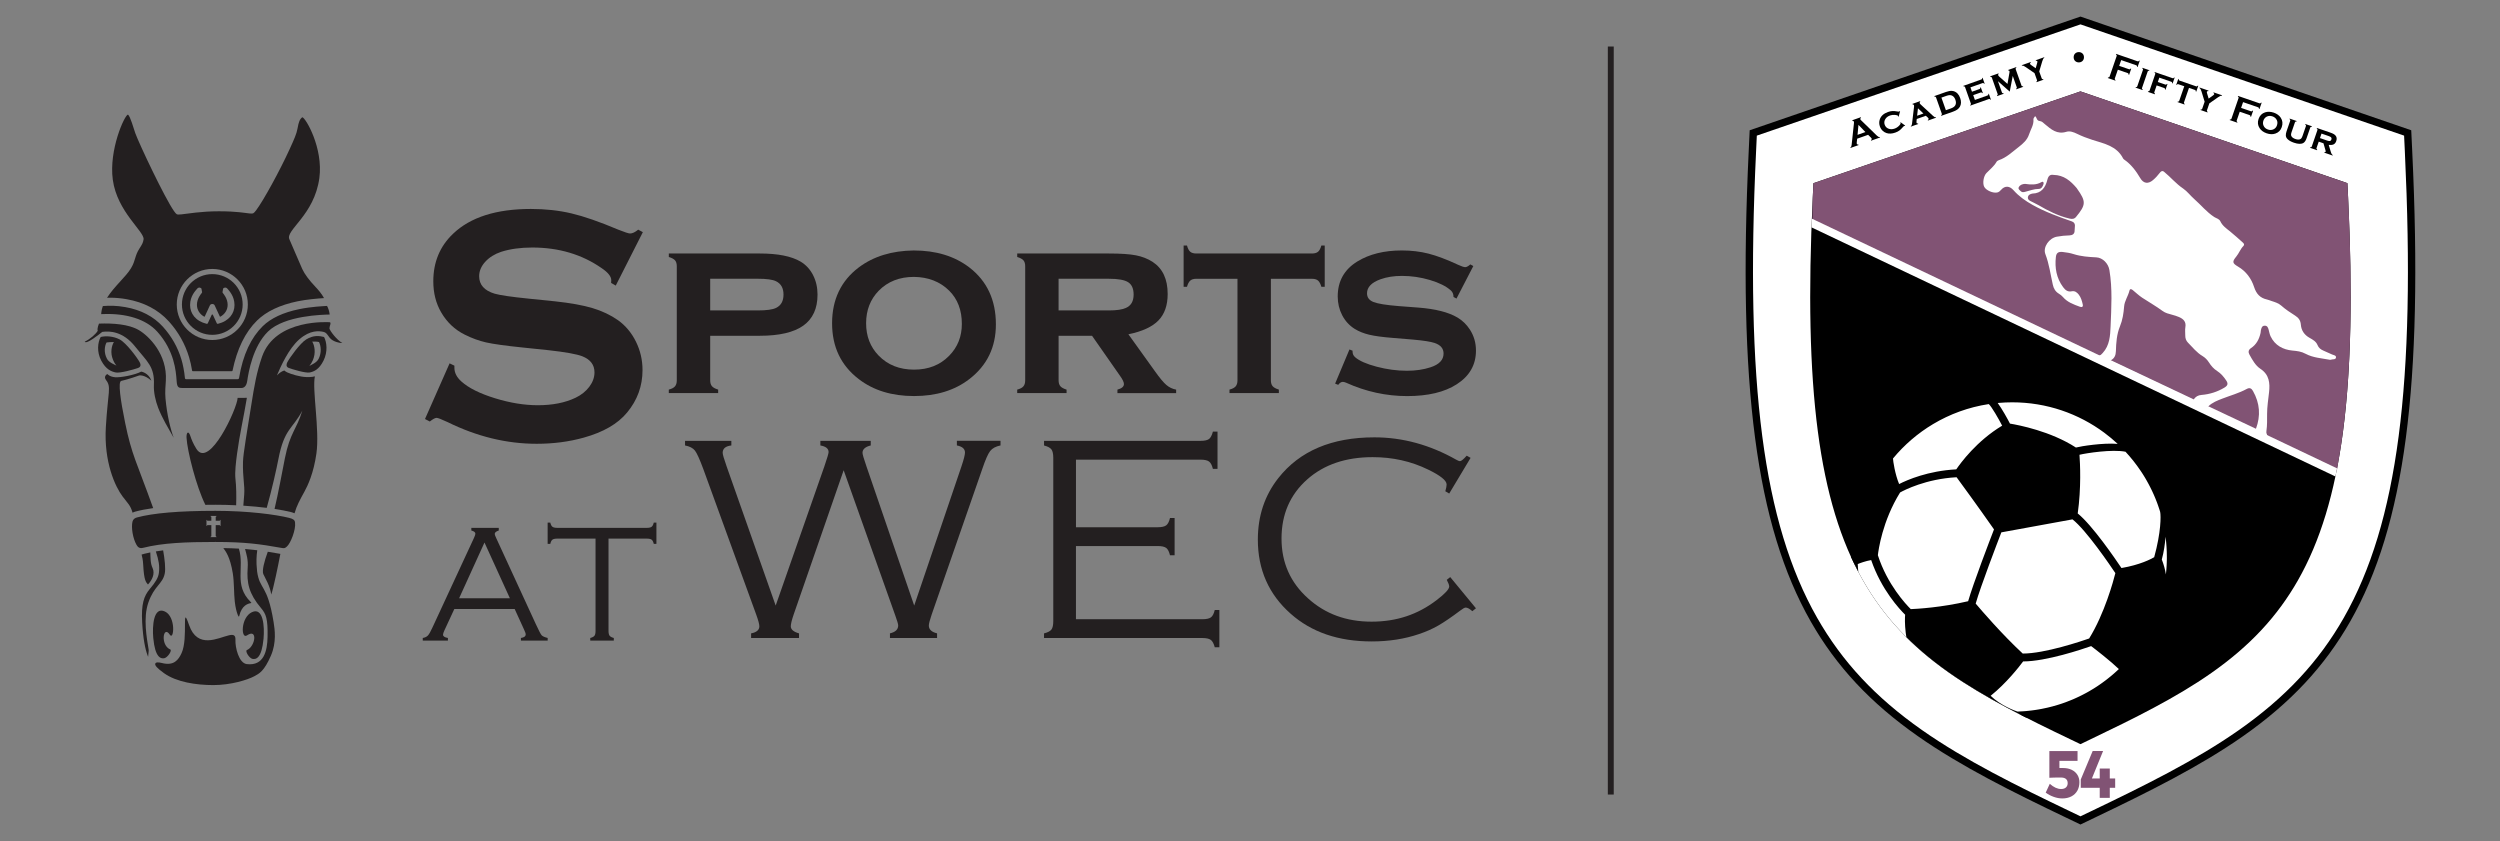 <?xml version="1.0" encoding="UTF-8"?> <svg xmlns="http://www.w3.org/2000/svg" xmlns:xlink="http://www.w3.org/1999/xlink" id="Layer_2" data-name="Layer 2" viewBox="0 0 1693.49 569.74"><rect x="0" y="0" width="1693.49" height="569.74" fill="#808080" stroke="none"/><defs><style> .cls-1 { fill: #815374; } .cls-1, .cls-2, .cls-3, .cls-4, .cls-5 { stroke-width: 0px; } .cls-3 { fill: none; } .cls-4 { fill: #fff; } .cls-5 { fill: #231f20; } .cls-6 { clip-path: url(#clippath); } </style><clipPath id="clippath"><path class="cls-3" d="M1556.63,393.07c-14.01,24.6-32.64,44.55-58.61,62.76-23.88,16.76-52.42,30.87-82.03,45.04l-6.71,3.22-6.71-3.22c-29.6-14.17-58.14-28.29-82.03-45.04-25.98-18.21-44.6-38.16-58.61-62.76-29.96-52.62-40.12-130.08-33.99-259.05l.47-9.93,180.87-62.17,180.86,62.17.48,9.93c6.14,128.97-4.03,206.44-33.99,259.05Z"></path></clipPath></defs><rect class="cls-5" x="1089.14" y="31.51" width="4" height="506.71"></rect><g><g><path class="cls-4" d="M1589.86,419.68c-17.17,30.15-40,54.59-71.82,76.91-29.27,20.53-64.24,37.83-100.52,55.2l-8.23,3.95-8.23-3.95c-36.28-17.37-71.25-34.67-100.52-55.2-31.84-22.32-54.65-46.76-71.82-76.91-36.71-64.48-49.17-159.41-41.65-317.46l.57-12.17,221.65-76.19,221.64,76.19.58,12.17c7.52,158.05-4.94,252.98-41.65,317.46Z"></path><path class="cls-2" d="M1409.29,558.52l-9.31-4.47c-36.32-17.39-71.37-34.72-100.87-55.41-32.13-22.53-55.19-47.22-72.56-77.72-36.96-64.93-49.52-160.28-41.97-318.82l.65-13.86,224.07-77.02,224.06,77.02.66,13.86c7.54,158.54-5.01,253.89-41.97,318.82h0c-17.36,30.48-40.41,55.17-72.56,77.72-29.5,20.69-64.55,38.02-100.88,55.41l-9.31,4.47ZM1190.06,91.87l-.49,10.47c-7.5,157.53,4.86,252.06,41.33,316.11,16.99,29.83,39.58,54.01,71.08,76.1,29.19,20.47,64.04,37.69,100.17,54.99l7.15,3.43,7.15-3.43c36.13-17.3,70.98-34.52,100.17-54.99,31.52-22.11,54.11-46.29,71.08-76.1h0c36.46-64.04,48.82-158.58,41.33-316.1l-.5-10.48-219.22-75.36-219.23,75.36Z"></path></g><g><path class="cls-1" d="M1403.37,521.47c1.66.82,2.94,1.95,3.85,3.4s1.36,3.11,1.36,4.98c0,2.2-.47,4.14-1.42,5.8-.95,1.66-2.3,2.94-4.05,3.85-1.76.91-3.8,1.36-6.12,1.36-1.89,0-3.84-.36-5.86-1.09-2.01-.72-3.8-1.68-5.37-2.85l2.76-5.98c2.62,2.35,5.17,3.53,7.66,3.53,1.4,0,2.5-.35,3.28-1.06s1.18-1.68,1.18-2.92-.39-2.18-1.16-2.83-1.93-.97-3.47-.97c-3.59,0-6.19.06-7.78.18v-18.11h19.09v6.66h-12.28v4.84h2.55c2.19,0,4.11.41,5.78,1.22h0Z"></path><path class="cls-1" d="M1432.81,527.35v6.29h-3.65v6.84h-6.81v-6.84h-12.85v-5.61l8.07-19.29h7.05l-7.58,18.61h5.31v-6.75h6.81v6.75h3.65,0Z"></path></g><g><path class="cls-2" d="M1556.63,393.07c-14.01,24.6-32.64,44.55-58.61,62.76-23.88,16.76-52.42,30.87-82.03,45.04l-6.71,3.22-6.71-3.22c-29.6-14.17-58.14-28.29-82.03-45.04-25.98-18.21-44.6-38.16-58.61-62.76-29.96-52.62-40.12-130.08-33.99-259.05l.47-9.93,180.87-62.17,180.86,62.17.48,9.93c6.14,128.97-4.03,206.44-33.99,259.05Z"></path><path class="cls-1" d="M1584.47,309.94s-.82,4.52-1.52,8.99c-19.95-6.53-77.06-35.1-99.68-46.52-19.28-9.72-39.85-20.33-50.97-25.86-2.78-1.38-7.8-4.03-9.4-4.78.41-.21-195.28-91.58-195.28-91.58.09-2.44.21-13.69.33-16.18l.46-9.93,180.88-62.18,180.85,62.18.48,9.93c3.52,73.87,1.68,130.84-6.16,175.92h.01Z"></path><g><path class="cls-4" d="M1579.57,240.05c-1.89-.85-3.78-1.69-5.68-2.53-1.79-.78-3.22-1.8-4-3.76-.95-2.4-3.19-3.69-5.3-4.85-3.6-1.99-5.69-5-6.01-9.02-.22-2.83-1.52-4.61-3.84-6.08-3.27-2.06-6.52-4.21-9.44-6.8-1.86-1.65-4.23-2.35-6.57-3.11-1.02-.34-2.03-.78-3.09-1.02-4.65-1.03-7.18-3.76-8.72-8.45-1.87-5.75-5.44-10.68-10.96-13.89-3.79-2.23-3.98-3.26-1.12-6.75,1.85-2.24,2.76-5.07,4.83-7.15.83-.85.43-1.62-.35-2.31-2.93-2.55-5.75-5.24-8.78-7.65-2.48-1.97-5.08-3.76-6.48-6.76-.81-1.73-2.72-1.99-4.13-2.91-5.13-3.31-8.93-8.11-13.46-12.09-2.61-2.27-4.93-5.39-7.58-7.18-4.88-3.28-8.49-7.72-12.92-11.35-1.26-1.05-2.23-.29-2.97.72-1.37,1.8-2.9,3.47-4.63,4.93-3.26,2.75-6.4,2.29-8.54-1.35-2.88-4.86-6.19-9.33-10.9-12.59-.29-.21-.6-.46-.75-.78-4.35-8.53-13-10.06-20.89-12.6-3.55-1.13-6.98-2.47-10.28-4.07-2.4-1.18-4.9-2.1-7.27-1.37-6.26,1.95-10.33-1.65-14.49-5.12-1.12-.94-2.01-2.03-3.6-2.19-1.81-.17-1.97-1.91-2.69-3.09h-.55c-.34.62-1.03,1.29-.97,1.89.36,3.82-1.86,6.86-2.96,10.24-1.23,3.86-4.22,6.39-7.14,8.65-4.24,3.26-8.16,7.13-13.44,8.89-.57.19-1.2.62-1.48,1.12-1.73,3.06-4.52,5.13-6.86,7.61-1.95,2.09-2.71,6.94-1.42,9.33,1.33,2.4,5.91,4.38,8.76,3.78,1.13-.23,1.9-.96,2.63-1.79,2.6-2.98,5.78-2.72,8.39.23,3.64,4.12,8.01,7.2,12.88,9.94,8.49,4.76,17.49,8.01,26.6,11.18,3.26,1.14,1.85,4.11,1.92,6.36.05,2.1-1.46,3.06-3.37,3.13-2.91.07-5.78.36-8.62.88-5.25.92-9.62,7.11-7.8,11.82,2.59,6.73,3.47,13.8,5.04,20.72.6,2.65,1.76,4.66,4.09,6.07.99.6,1.96,1.34,2.71,2.21,3.05,3.6,7.3,5.1,11.52,6.64,1.48.54,2.35.06,1.93-1.68-.54-2.3-1.16-4.57-2.63-6.48-1.19-1.54-2.66-2.75-4.84-2.3-2.74.56-4.39-.89-5.89-2.92-4.44-6.08-5.62-12.92-4.83-20.24.29-2.74,1.51-3.81,4.66-3.47,2.51.28,5.04.68,7.43,1.45,4.97,1.58,10.08,1.93,15.22,2.18,4.44.21,8.22,4.16,8.96,8.6,2.14,12.76,1.31,25.59.79,38.35-.26,6.12-.6,12.72-5.3,17.81-.54.58-1.08,1.13-1.69,1.59-.38.29-.77.55-1.19.77,1.65.77,3.99,1.91,6.86,3.33.24-.13.49-.24.68-.33.29-.12.57-.24.83-.39,2.35-1.24,3.33-3.26,3.42-6.15.15-5.68.56-11.48,2.72-16.75,1.82-4.45,2.48-8.85,2.85-13.57.28-3.73,2.72-7.02,3.62-10.73.36-1.47,1.4-1.05,2.29-.3,2.09,1.71,4.07,3.61,6.31,5.1,4.6,3.04,9.4,5.73,13.83,9,1.88,1.4,4.24,1.97,6.52,2.57,1.57.41,3.13.91,4.61,1.54,2.98,1.28,4.96,3.16,4.31,6.87-.32,1.84-.06,3.78-.07,5.68-.02,1.8.54,3.47,1.76,4.71,3.17,3.21,5.96,6.82,9.92,9.16,1.82,1.08,3.22,2.55,4.37,4.34,1.46,2.3,3.19,4.31,5.56,5.81,2.54,1.61,4.48,3.93,6.14,6.42,1.46,2.19,1,3.47-1.26,4.83-4.82,2.89-10.01,4.51-15.58,4.96-2.2.18-3.97,1.11-5.13,3.05-.01,0-.01.01-.01.01-.64,1.07-1.34,2.94-2.76,1.84-.12-.08-1.46-.69-3.6-1.65,29.44,14.87,58.6,29.18,59.23,27.15.07-.27-.56.05-.95-.21-1.39-.96-2.34-2.31-2.64-3.87-.13-.64-.16-1.31-.06-2.01.54-3.78.44-7.58.44-11.36-.01-4.97.8-9.85,1.33-14.78.67-6.15.23-11.87-5.89-15.9-3.33-2.2-5.4-6.02-7.38-9.58-.92-1.65-.81-3.21,1.06-4.44,3.65-2.41,5.52-6.04,6.45-10.23.13-.62.09-1.28.23-1.88.35-1.42.67-2.98,2.52-3.06,1.84-.09,2.36,1.33,2.75,2.8.39,1.48.66,3.04,1.3,4.4,2.92,6.18,8.51,9.05,14.7,9.64,3.36.32,6.02.57,9.18,2.27,4.86,2.6,10.71,2.94,16.22,3.98.24.05.56.04.79-.06,1.18-.47,3.2.16,3.41-1.5.19-1.47-1.68-1.58-2.78-2.08l-.04-.02ZM1369.01,129.64c-.81-.78-2.18-1.59-1.48-2.88.94-1.71,2.77-2.14,4.23-2.2,4.04.57,7.63.8,10.96-1.13.46-.27,1.07-.55,1.46.02.21.3.21.88.08,1.25-.51,1.63-1.39,3.26-3.2,3.27-3.25,0-6.18,1.2-9.23,1.96-.98.24-2.01.5-2.82-.29ZM1406.28,146.97c-1.2,1.44-2.68,1.51-4.4,1.09-7.65-1.79-14.52-5.3-21.24-9.21-1.7-.99-3.54-1.76-5.29-2.7-.99-.51-1.81-1.23-1.68-2.52.17-1.39,1.16-1.96,2.34-2.32.26-.09.52-.18.78-.19,6.04-.15,8.78-4.09,10.06-9.26.64-2.64,1.85-3.77,4.12-3.39,7.14.11,11.65,4.12,15.73,8.89.12.12.22.29.3.44,6.18,8.74,6.11,10.87-.72,19.17ZM1526.14,264.82c4.72,8.34,5.31,16.83,2.03,25.63-.24.66-.51,1.33-.8,1.99-2.52-1.16-4.56-2.92-7.35-3.2-1.22-.12-23.56-13.67-24.43-13.67.12-.12.23-.23.35-.34,2.7-2.6,6.12-3.92,9.4-5.18,5.55-2.15,11.32-3.71,16.58-6.57,2.01-1.11,3.24-.39,4.22,1.34h0Z"></path><path class="cls-4" d="M1538.9,297.9c-.63,2.03-29.78-12.27-59.23-27.15-19.87-10.02-39.86-20.31-51.31-26.01-2.87-1.42-5.21-2.57-6.86-3.33.43-.22.81-.47,1.19-.77l7.18,3.38,56.18,26.54,9.9,4.67,32.23,15.21,7.14,3.38c.3,1.56,1.25,2.91,2.64,3.87.39.26,1.02-.06.95.21h-.01Z"></path></g><g class="cls-6"><g><circle class="cls-4" cx="1363.06" cy="377.33" r="106.76"></circle><path class="cls-2" d="M1464.77,337.7c-.05-.14-.11-.28-.16-.42-15.96-40.49-55.41-69.13-101.55-69.13-23.78,0-45.78,7.61-63.7,20.52-.22.16-.44.32-.66.48-.15.11-.3.22-.46.34-.3.23-.61.45-.92.69-.15.12-.31.23-.46.35-.15.12-.31.24-.47.36-.15.12-.31.24-.46.36-.16.12-.31.24-.47.36-7.73,6.11-14.61,13.24-20.45,21.2-.24.33-.49.66-.72,1-12.82,17.89-20.36,39.83-20.36,63.52,0,29.18,11.44,55.69,30.09,75.27.77.81,1.55,1.61,2.35,2.4,19.71,19.48,46.79,31.5,76.68,31.5,45.84,0,85.07-28.27,101.23-68.34.32-.8.64-1.6.94-2.41,4.49-11.95,6.95-24.9,6.95-38.42s-2.62-27.34-7.41-39.62h.01ZM1353.22,272.99c.22-.02.44-.04.67-.06h0c3.03-.26,6.09-.4,9.18-.4,23.36,0,44.94,7.65,62.36,20.59,3.17,2.35,6.2,4.88,9.09,7.57h0c-9.86-.84-24.85,1.56-28.3,2.47-17.12-11.1-38.94-15.27-44.68-16.21-1.37-2.75-5.49-10.22-8.31-13.96h0ZM1432.94,388.24c-1.28,5.1-7.26,27.29-17.76,44.27-4.82,1.69-30.12,10.27-45,10.2-14.01-12.97-28.23-29.55-31.86-33.84,3.29-11.55,14.77-41.47,17.38-48.25,20.82-3.77,42.9-7.82,48.19-8.8,9.34,7.27,25.73,31.44,29.05,36.41h0ZM1282.3,310.59c7.64-9.25,16.84-17.16,27.2-23.34,11.31-6.75,24-11.42,37.54-13.5.05,0,.1-.02.16-.02h0c1.92,1.72,6.69,10,9.05,14.62-17.25,10.36-28.17,25.31-31.07,29.59-19.17,1.03-33.16,7.12-38.72,9.96-2.8-6.72-4.11-15.65-4.15-17.3h-.01ZM1287.12,333.6c2.83-1.58,17.44-9.18,38.26-10.32,3.08,4.19,14.13,19.3,25.35,35.33-2.62,6.77-14.06,36.57-17.52,48.65-18.08,4.25-34.58,5.19-38.86,5.36-3.22-3.17-15.88-16.59-22.29-36.52.36-3.31,3.01-23.12,15.06-42.51h0ZM1288.51,450.94h-.01c-9.42-9.55-17.02-20.9-22.23-33.49-4.22-10.17-6.88-21.15-7.69-32.65-.06-.9-.11-1.8-.15-2.7,1.15-.53,5.37-2.09,9.1-2.71,6.91,20.18,19.37,33.45,23,37.01-.32,4.15-.6,17.14,6,34.37-2.68.1-6.3,1.06-8.01.19v-.02ZM1351.71,481.51h-.01c-19.53-2.11-37.45-9.59-52.25-20.93-2.11-1.5-3.95-3-5.44-4.46h-.01c2.24.05,4.44-.1,5.65-.23,18.41,13.52,38.77,17.03,43.52,17.68,2.79,3.14,7.94,6.34,12.01,8.26-1.16-.09-2.31-.19-3.46-.31h-.01ZM1435.28,453.23c-.06.06-.12.11-.18.17-.14.13-.27.26-.41.39-.16.15-.31.29-.47.44-.16.15-.33.31-.5.46-.09.09-.19.17-.28.25-.18.16-.35.32-.53.48-.16.15-.32.29-.48.43-.04.04-.09.08-.13.12-.26.23-.51.45-.77.67-.27.24-.55.47-.82.7-.06.05-.12.1-.18.15-.23.19-.45.38-.68.57-.87.72-1.74,1.42-2.63,2.11-.23.18-.45.35-.68.53-.09.07-.18.14-.27.2-.18.14-.36.27-.54.4l-.36.27c-.22.17-.44.33-.67.49-.09.06-.17.13-.25.19-.17.13-.34.25-.52.37-.16.12-.33.24-.49.35-.21.15-.43.3-.64.45-.05.04-.1.07-.14.1-.25.18-.51.35-.76.52-.08.06-.17.11-.25.17-.23.16-.46.31-.69.47-.07.05-.15.1-.22.15-.25.16-.49.33-.74.48-.08.05-.17.11-.25.16l-.75.48s-.04.03-.06.04c-.29.19-.59.37-.89.56-.02.01-.05.03-.07.04-.94.58-1.88,1.14-2.84,1.69-.32.19-.65.37-.98.55s-.65.36-.98.54c-.3.17-.61.33-.92.49-.03.02-.07.04-.1.05-.28.15-.55.3-.83.44-.06.04-.13.07-.19.1-.26.14-.52.27-.78.4-.1.05-.2.1-.3.15-.21.1-.42.21-.63.31-.18.09-.36.18-.54.27-.16.08-.33.16-.49.24-.1.05-.19.09-.29.14-.05.02-.09.04-.14.06-.27.13-.54.26-.81.38-.05.02-.1.05-.15.07-.27.13-.54.25-.81.37-.37.17-.74.33-1.11.5-.17.08-.35.15-.52.23-.17.08-.35.15-.52.22s-.35.15-.52.22c-1.32.55-2.65,1.08-3.99,1.58-.14.05-.28.1-.42.15-.18.07-.36.13-.55.2-.49.18-.97.35-1.46.51-.16.06-.33.11-.49.17-.54.18-1.08.36-1.63.53-.33.11-.66.21-.99.31-1.16.36-2.33.7-3.5,1.01-.15.04-.31.08-.46.12-.94.25-1.88.49-2.83.71-.18.04-.35.08-.53.12-1.12.26-2.26.5-3.4.72-.19.04-.38.07-.57.11-.62.12-1.24.23-1.87.34-.14.02-.28.05-.42.07-.25.04-.5.08-.75.12-.32.05-.65.1-.97.15-.19.03-.39.06-.58.08-.39.06-.77.11-1.16.16-.2.03-.39.05-.58.08-.19.02-.39.05-.58.07-.19.02-.38.05-.57.07-.72.08-1.45.16-2.18.23l-.63.06c-.13.01-.25.02-.38.03-.12.01-.23.02-.35.03-.39.03-.79.06-1.18.09h0c-1.29.09-2.58.16-3.88.2h0c-1.7-.51-11.55-4.2-18.18-10.69,10.66-8.54,19.36-19.71,22.01-23.28,15.61,0,40.11-8.28,46.07-10.38,2.64,1.96,13.24,10.2,18.75,15.52h0v.03ZM1459.27,377.43c-2.22,1.32-9.67,5.21-22.2,7.35-4.05-6.06-19.72-29-29.63-36.97,2.45-17.33,1.62-33.84,1.19-39.75,4.54-1.11,22.24-3.87,31.19-2.05h0c3.75,4.05,7.2,8.39,10.28,12.99.17.25.34.51.51.76.2.3.39.6.59.9.12.19.25.38.37.58.25.4.5.8.75,1.2.1.16.2.32.29.48.05.08.1.16.15.24.14.23.28.46.41.69.1.17.2.34.3.51.05.09.11.18.16.27.07.12.14.25.21.37.1.17.2.35.3.52.15.26.3.52.44.79,0,.01.02.03.03.05.15.27.3.55.45.82,0,.01.01.02.02.03.15.27.29.54.44.81.32.6.64,1.21.95,1.82.27.54.54,1.07.8,1.61.14.29.28.58.42.87.1.22.21.44.31.65.2.44.4.87.6,1.31.1.22.2.44.3.66.2.44.39.88.58,1.33.19.45.38.89.56,1.34.12.3.25.6.36.9.18.45.36.9.53,1.35s.34.91.51,1.36c.17.45.33.91.49,1.37.24.69.48,1.38.7,2.08.15.46.3.93.45,1.39.07.23.14.47.21.7h0s.03.09.04.13c.07.22.13.41.18.6-.02-.07-.05-.14-.07-.22-.04-.12-.07-.24-.11-.37-.01-.04-.03-.09-.04-.13.58,2.63.62,13.75-4.03,30.62v.04ZM1467.8,378.82c0,.25,0,.5-.01.74,0,.25,0,.5-.02.74,0,.25-.01.5-.02.74,0,.25-.02.49-.03.74-.02.45-.04.89-.06,1.34-.03.56-.06,1.11-.1,1.67-.03.42-.06.85-.1,1.27-.02.29-.05.58-.08.87-.07.73-.14,1.46-.22,2.18-.46-3.26-1.53-6.95-2.76-10.11,1.34-4.82,2.22-10.78,2.53-15.41.59,4.49.89,9.07.89,13.73v1.5h-.02Z"></path><rect class="cls-4" x="1404.69" y="31.7" width="5.44" height="410.08" transform="translate(589.26 1406.13) rotate(-64.57)"></rect></g></g></g><g><path class="cls-2" d="M1265.44,91.33l-7.41,2.62-.29,2.68c-.04.37-.03.65.04.83.12.35.48.5,1.06.45l.14.38-5.4,1.91-.14-.38c.3-.18.5-.37.61-.59s.19-.6.24-1.13l1.57-14.66c.05-.47.03-.82-.05-1.06-.13-.37-.45-.55-.97-.54l-.14-.38,5.78-2.05.14.38c-.42.3-.57.62-.46.95.08.23.25.47.51.71l10.66,10.37c.45.44.81.72,1.08.85.27.13.58.16.94.11l.14.38-6,2.12-.14-.38c.5-.27.67-.61.53-1.02-.06-.17-.23-.39-.5-.66l-1.93-1.9h0ZM1263.62,89.46l-4.7-4.88-.63,6.76,5.33-1.89h0Z"></path><path class="cls-2" d="M1287.48,82.81l3.06,2.24-.2.3c-.24-.07-.41-.08-.53-.04-.14.05-.4.31-.79.78-.87,1.02-1.67,1.81-2.42,2.35s-1.67,1.01-2.76,1.39c-2.18.77-4.15.88-5.89.32-.99-.32-1.88-.85-2.66-1.59-.84-.8-1.46-1.76-1.86-2.9-.56-1.57-.59-3.12-.11-4.64.76-2.38,2.62-4.1,5.56-5.14,1.09-.39,2.11-.61,3.04-.66.94-.05,2.06.05,3.37.3.6.12.96.16,1.1.11.11-.04.24-.16.38-.36l.35.12-.98,3.64-.33-.1c-.03-.1-.04-.16-.04-.19-.02-.07-.03-.13-.04-.16-.14-.39-.83-.64-2.08-.75-1.19-.11-2.3.02-3.33.39-1.45.51-2.51,1.32-3.18,2.41-.77,1.24-.92,2.53-.45,3.87.47,1.34,1.41,2.26,2.78,2.74,1.22.42,2.54.37,3.98-.14,1.13-.4,2.16-1.08,3.08-2.04.72-.76,1.02-1.3.9-1.64,0-.02-.06-.12-.15-.32l.19-.3h.01Z"></path><path class="cls-2" d="M1304.55,78.42l-6.15,2.18-.18,1.7c-.04.41-.03.71.04.91.14.38.48.54,1.02.46l.12.33-4.92,1.74-.12-.33c.29-.15.48-.33.58-.51.1-.19.18-.52.24-.98l1.39-11.62c.05-.44.03-.8-.07-1.08-.12-.33-.43-.5-.94-.53l-.12-.33,5.2-1.84.12.33c-.38.33-.5.68-.37,1.04.09.26.31.55.64.86l8.46,7.8c.46.42.8.68,1.02.78.21.1.49.12.84.07l.12.33-5.47,1.93-.12-.33c.49-.27.66-.6.52-1-.09-.25-.3-.52-.62-.81l-1.22-1.11h-.01ZM1302.92,76.88l-3.71-3.53-.56,5.04,4.28-1.51h-.01Z"></path><path class="cls-2" d="M1315.35,76.99l-3.87-10.95c-.09-.25-.21-.41-.37-.5s-.39-.12-.71-.11l-.12-.33,7.85-2.78c1.63-.58,2.99-.83,4.07-.76,1.52.11,2.81.72,3.86,1.83.73.78,1.32,1.79,1.75,3.02.81,2.29.74,4.26-.21,5.92-.43.74-1.02,1.38-1.77,1.91s-1.74,1.01-2.99,1.45l-7.85,2.78-.12-.33c.25-.17.41-.34.48-.52s.06-.39-.03-.63h.03ZM1318.13,74.65l3.42-1.21c1.57-.56,2.58-1.32,3.04-2.28.48-1.01.47-2.2-.02-3.58-.49-1.38-1.23-2.31-2.24-2.8-.5-.25-1.05-.36-1.65-.34s-1.32.18-2.15.47l-3.42,1.21,3.02,8.53Z"></path><path class="cls-2" d="M1336.64,64.43l1.15,3.26,8.5-3c.25-.09.42-.21.51-.37s.13-.39.1-.71l.33-.12,1.4,3.96-.33.12c-.17-.25-.34-.41-.52-.48s-.39-.06-.63.03l-12.46,4.41-.12-.33c.25-.17.41-.34.48-.52s.06-.39-.03-.63l-3.87-10.95c-.09-.25-.21-.41-.37-.5s-.39-.12-.71-.11l-.12-.33,12.09-4.28c.26-.09.43-.21.52-.37s.13-.39.1-.71l.32-.11,1.4,3.96-.32.11c-.18-.26-.36-.42-.53-.49-.17-.06-.38-.05-.64.04l-8.13,2.87,1.04,2.94,5.04-1.78c.25-.09.42-.21.51-.37s.13-.4.12-.71l.32-.11,1.36,3.86-.32.11c-.18-.25-.36-.41-.53-.48s-.39-.06-.64.03l-5.04,1.78.02-.02Z"></path><path class="cls-2" d="M1361.39,62.08l-7.99-7.08,2.68,7.57c.09.25.21.42.37.51s.4.13.71.12l.12.33-4.44,1.57-.12-.33c.25-.17.41-.34.48-.52s.06-.39-.03-.63l-3.87-10.95c-.09-.25-.21-.42-.37-.51s-.39-.13-.71-.11l-.12-.33,5.65-2,.12.33c-.33.25-.44.55-.32.88s.39.68.83,1.05l5.48,4.87,1.25-7.16c.16-.76.19-1.28.1-1.54-.12-.33-.38-.46-.81-.41l-.12-.33,5.51-1.95.12.33c-.26.18-.42.36-.49.53s-.05.38.03.63l3.87,10.94c.09.25.21.42.37.51.16.1.4.13.71.11l.12.33-4.73,1.67-.12-.33c.25-.17.41-.34.48-.52s.06-.39-.03-.64l-2.68-7.58-2.05,10.63h0Z"></path><path class="cls-2" d="M1381.38,48.41l1.65,4.65c.09.25.21.42.37.51s.4.13.71.12l.11.32-4.73,1.67-.11-.32c.26-.18.42-.36.49-.53s.05-.38-.04-.64l-1.65-4.65-5.9-4.05c-.66-.45-1.17-.75-1.52-.88s-.72-.17-1.11-.12l-.12-.33,6.03-2.13.12.33c-.47.32-.64.65-.52,1,.06.18.37.46.93.85l2.89,2,.95-3.36c.19-.67.25-1.09.19-1.26-.12-.33-.46-.48-1.02-.45l-.13-.33,5.73-2.03.12.33c-.34.21-.6.47-.79.8-.19.32-.39.87-.62,1.64l-2.04,6.86h.01Z"></path></g><g><path class="cls-2" d="M1434.62,47.21l-2.03,5.89c-.09.25-.09.46-.02.63.07.17.23.34.49.51l-.13.38-5.1-1.76.13-.38c.31.02.55-.02.71-.1s.28-.26.36-.51l4.77-13.84c.09-.25.09-.45.03-.62s-.23-.34-.49-.52l.13-.38,14.47,4.99c.24.08.44.09.61.02s.34-.23.52-.49l.38.13-1.46,4.23-.38-.13c.02-.32-.01-.56-.1-.71-.09-.15-.25-.27-.49-.35l-10.14-3.5-1.35,3.91,6.63,2.28c.25.09.46.09.62.02s.34-.23.52-.49l.38.13-1.43,4.13-.38-.13c.02-.31-.02-.55-.11-.7-.09-.16-.26-.28-.5-.36l-6.63-2.28h-.01Z"></path><path class="cls-2" d="M1454.8,48.53l-3.78,10.97c-.09.25-.1.46-.03.63s.23.35.49.54l-.12.34-4.74-1.64.12-.34c.3.02.54,0,.7-.11.16-.1.29-.27.37-.52l3.78-10.98c.09-.25.09-.45.03-.62s-.23-.34-.49-.53l.12-.34,4.74,1.64-.12.34c-.31-.02-.55.02-.71.11s-.28.26-.36.51Z"></path><path class="cls-2" d="M1460.89,57.89l-1.54,4.47c-.09.25-.1.46-.03.63.07.17.23.35.49.54l-.12.34-4.74-1.64.12-.34c.3.02.54,0,.7-.11.16-.1.29-.27.37-.52l3.78-10.98c.09-.25.09-.45.03-.62s-.23-.34-.49-.53l.12-.34,12.03,4.15c.26.09.47.1.64.03s.34-.23.52-.49l.32.11-1.37,3.97-.32-.11c.02-.31-.02-.55-.11-.71s-.27-.28-.52-.37l-8.05-2.78-1.02,2.95,5.06,1.74c.26.09.47.1.63.03s.34-.23.53-.49l.32.11-1.33,3.87-.32-.11c.02-.31-.02-.55-.11-.71s-.27-.28-.52-.37l-5.06-1.74v.02Z"></path><path class="cls-2" d="M1482.81,59.54l-3.36,9.75c-.09.25-.1.46-.03.63s.23.35.49.54l-.12.34-4.74-1.64.12-.34c.3.02.54,0,.7-.11.16-.1.29-.27.37-.52l3.37-9.76-3.95-1.36c-.26-.09-.47-.1-.64-.03s-.35.23-.52.49l-.32-.11,1.37-3.97.32.11c-.02.3,0,.54.1.7.09.16.27.29.52.37l11.13,3.84c.26.09.47.1.64.03s.34-.23.52-.49l.32.11-1.37,3.97-.32-.11c.02-.31-.02-.55-.11-.71s-.27-.28-.52-.37l-3.95-1.36h-.02Z"></path><path class="cls-2" d="M1496.61,70l-1.61,4.67c-.09.25-.1.46-.03.63s.23.35.49.54l-.11.32-4.74-1.64.11-.32c.31.02.55-.02.71-.11s.28-.27.37-.52l1.61-4.67-2.09-6.84c-.24-.77-.45-1.31-.64-1.63-.19-.32-.45-.58-.79-.79l.12-.34,6.05,2.08-.12.34c-.57-.04-.91.11-1.03.46-.06.18,0,.59.2,1.25l1.02,3.37,2.83-2.04c.56-.41.87-.7.93-.87.12-.33-.06-.66-.52-.98l.1-.34,5.75,1.98-.12.34c-.39-.05-.77,0-1.11.13-.35.14-.85.43-1.51.89l-5.86,4.1h0Z"></path><path class="cls-2" d="M1517.19,75.68l-2.03,5.89c-.09.25-.09.46-.02.63s.23.34.49.51l-.13.38-5.1-1.76.13-.38c.31.02.55-.02.71-.1s.28-.26.36-.51l4.77-13.84c.09-.25.09-.45.03-.62s-.23-.34-.49-.52l.13-.38,14.47,4.99c.24.08.44.09.61.02s.34-.23.52-.49l.38.13-1.46,4.23-.38-.13c.02-.32-.01-.56-.1-.71-.09-.15-.25-.27-.49-.35l-10.14-3.5-1.35,3.91,6.63,2.28c.25.09.46.09.62.02s.34-.23.52-.49l.38.13-1.43,4.13-.38-.13c.02-.31-.02-.55-.11-.7-.09-.16-.26-.28-.5-.36l-6.63-2.28h-.01Z"></path><path class="cls-2" d="M1540.21,76.29c2.13.74,3.73,1.89,4.77,3.47,1.25,1.9,1.47,4.02.67,6.36-.76,2.2-2.21,3.66-4.37,4.38-1.78.6-3.74.53-5.87-.2-2.13-.74-3.72-1.89-4.75-3.46-1.26-1.9-1.5-3.98-.72-6.25.78-2.27,2.26-3.79,4.42-4.48,1.78-.57,3.73-.51,5.85.19h0ZM1539.35,78.83c-1.38-.48-2.66-.42-3.84.16-1.09.55-1.86,1.46-2.29,2.71s-.38,2.42.14,3.53c.56,1.2,1.54,2.03,2.93,2.51s2.67.42,3.85-.18c1.09-.54,1.85-1.42,2.26-2.64.45-1.32.42-2.52-.11-3.6-.58-1.17-1.56-2.01-2.94-2.5h0Z"></path><path class="cls-2" d="M1564.93,86.5l-2.45,7.11c-.56,1.62-1.29,2.7-2.19,3.24-1.45.85-3.6.78-6.45-.2-1.91-.66-3.35-1.48-4.32-2.47-.7-.72-1.07-1.52-1.11-2.41-.04-.82.13-1.77.5-2.84l2.45-7.11c.09-.25.09-.45.03-.62s-.23-.34-.49-.53l.12-.34,4.74,1.64-.12.34c-.32-.02-.56.02-.71.11-.16.09-.28.26-.36.51l-2.23,6.46c-.26.75-.39,1.35-.4,1.79,0,.44.11.85.35,1.22.48.75,1.33,1.33,2.57,1.76s2.27.49,3.11.2c.41-.15.74-.4,1.01-.75s.53-.91.79-1.66l2.23-6.46c.09-.25.1-.45.03-.62-.06-.16-.23-.34-.49-.53l.12-.34,4.47,1.54-.12.34c-.31-.02-.55.02-.71.11-.16.09-.28.26-.36.51h-.01Z"></path><path class="cls-2" d="M1570.7,95.97l-1.48,4.28c-.09.25-.1.46-.03.63s.23.35.49.54l-.12.34-4.74-1.64.12-.34c.3.02.54-.01.7-.11.16-.1.29-.27.37-.52l3.78-10.98c.09-.25.09-.45.03-.62s-.23-.34-.49-.53l.12-.34,8.79,3.03c1.14.39,1.99.75,2.55,1.07s1.02.72,1.39,1.18c.75.96.88,2.16.38,3.59-.37,1.09-.96,1.83-1.77,2.24-.81.41-1.92.52-3.34.33l1.32,4.41c.24.81.45,1.38.65,1.72.19.33.46.59.79.77l-.12.34-5.64-1.95.12-.34c.45.03.72-.08.81-.32.06-.18.02-.49-.11-.93l-1.36-4.76-3.21-1.11v.02ZM1571.54,93.54l4.84,1.67c.74.25,1.31.36,1.71.32.57-.04.96-.39,1.18-1.03.2-.57.16-1.02-.11-1.37-.27-.34-.85-.67-1.74-.97l-4.84-1.67-1.05,3.04h.01Z"></path></g><circle class="cls-2" cx="1408.18" cy="38.78" r="3.49"></circle></g><g><g><path class="cls-5" d="M348.62,412.52h-40.85l-6.72,14.49c-.63,1.38-.95,2.35-.95,2.91,0,1.12,1.1,1.86,3.31,2.24v1.79h-17.04v-1.79c1.53-.26,2.69-.82,3.5-1.68s1.86-2.72,3.16-5.6l27.98-60.37c.67-1.46,1.01-2.44,1.01-2.97,0-.97-.91-1.7-2.74-2.18v-1.79h18.58v1.79c-1.83.6-2.74,1.38-2.74,2.35,0,.41.33,1.34,1.01,2.8l26.8,58.19c1.98,4.29,3.28,6.81,3.92,7.55.63.75,2.02,1.38,4.14,1.9v1.79h-18.13v-1.79c2.17-.3,3.25-1.12,3.25-2.46,0-.6-.41-1.76-1.23-3.47l-6.25-13.71h0ZM345.39,405.25l-17.2-37.74-17.18,37.74h34.38Z"></path><path class="cls-5" d="M412.21,364.85v62.5c0,1.53.24,2.62.73,3.27.49.65,1.44,1.16,2.85,1.54v1.79h-15.95v-1.79c1.42-.37,2.37-.88,2.85-1.51.49-.63.73-1.73.73-3.3v-62.5h-25.85c-1.57,0-2.68.24-3.33.71s-1.15,1.43-1.48,2.87h-1.79v-14.44h1.79c.33,1.43.83,2.39,1.48,2.86.65.48,1.76.72,3.33.72h60.49c1.57,0,2.68-.24,3.33-.72.65-.48,1.15-1.43,1.48-2.86h1.79v14.44h-1.79c-.33-1.44-.83-2.4-1.48-2.87-.65-.47-1.76-.71-3.33-.71h-25.85,0Z"></path><path class="cls-5" d="M571.47,318.6l-33.83,97.63c-1.31,3.85-1.96,6.52-1.96,8.02,0,2.15,1.86,3.75,5.58,4.8v3.13h-32.47v-3.13c3.72-.72,5.59-2.32,5.59-4.8,0-1.37-.72-4.04-2.16-8.02l-35.74-98.33c-2.48-6.72-4.39-10.94-5.73-12.67-1.34-1.72-3.58-2.88-6.71-3.48v-3.13h31.37v3.13c-3.92.46-5.88,2.12-5.88,4.99,0,1.04.88,4.08,2.65,9.1l33.26,94.37,33.01-94.37c1.89-5.54,2.84-8.74,2.84-9.59,0-2.35-1.86-3.85-5.58-4.5v-3.13h34.13v3.13c-3.72.92-5.58,2.58-5.58,4.99,0,.98.88,4.01,2.65,9.1l32.37,94.37,32.04-94.37c1.57-4.7,2.36-7.79,2.36-9.3,0-2.48-1.83-4.08-5.49-4.8v-3.13h29.56v3.13c-3.2.65-5.53,1.91-7,3.77s-3.28,5.99-5.43,12.38l-34.18,98.33c-1.3,3.78-1.95,6.29-1.95,7.53,0,2.61,1.86,4.37,5.58,5.28v3.13h-31.92v-3.13c3.72-.85,5.58-2.64,5.58-5.38,0-.85-.65-3.07-1.95-6.66l-34.97-98.41h0Z"></path><path class="cls-5" d="M728.85,369.85v49.61h85.61c2.74,0,4.68-.43,5.82-1.27s2.01-2.51,2.59-4.99h3.13v25.25h-3.13c-.65-2.48-1.55-4.14-2.69-4.99-1.14-.85-3.08-1.27-5.81-1.27h-107.15v-3.13c2.55-.65,4.22-1.53,5.04-2.64s1.23-3.03,1.23-5.77v-110.47c0-2.74-.43-4.66-1.27-5.77-.85-1.11-2.51-1.99-4.99-2.64v-3.13h105.97c2.74,0,4.67-.42,5.77-1.25s1.99-2.5,2.64-5.01h3.13v25.25h-3.13c-.59-2.45-1.45-4.11-2.59-4.97-1.14-.86-3.08-1.29-5.82-1.29h-84.34v45.79h55.28c2.74,0,4.68-.43,5.82-1.27s2.01-2.51,2.59-4.99h3.13v25.25h-3.13c-.59-2.48-1.45-4.14-2.59-4.99-1.14-.85-3.08-1.27-5.82-1.27h-55.29Z"></path><path class="cls-5" d="M996.17,310.16l-14.48,24.17-2.64-1.56c.59-1.95.88-3.49.88-4.6,0-2.68-4.17-6.03-12.52-10.08-11.48-5.61-24-8.42-37.57-8.42-18.26,0-33.07,5.05-44.42,15.15-11.55,10.3-17.32,23.62-17.32,39.98s6,29.82,18,40.57c11.61,10.5,25.93,15.74,42.95,15.74s31.31-4.84,44.03-14.53c5.74-4.37,8.61-7.47,8.61-9.3,0-.91-.56-2.42-1.66-4.5l2.35-1.86,17.42,21.14-2.45,1.96c-1.82-1.63-3.33-2.45-4.5-2.45-.72,0-1.95.69-3.72,2.06-6,4.51-10.97,7.89-14.92,10.15-3.95,2.26-8.27,4.17-12.96,5.73-9.72,3.33-20.42,5-32.09,5-22.5,0-40.8-6.26-54.89-18.79-14.81-13.11-22.21-29.84-22.21-50.19,0-16.05,4.63-29.94,13.89-41.68,14.48-18.39,36.17-27.59,65.07-27.59,19.11,0,37.6,5.06,55.48,15.17,1.17.65,1.99.98,2.45.98.85,0,2.38-1.24,4.6-3.72l2.64,1.47h0Z"></path><path class="cls-5" d="M435.46,157.27l-18.35,36.18-3.15-1.8c.07-.75.11-1.35.11-1.8,0-2.55-2.18-5.29-6.53-8.22-13.36-9.31-29.04-13.96-47.05-13.96-7.95,0-14.97.98-21.05,2.92-4.43,1.5-8.01,3.75-10.75,6.75-2.74,3-4.11,6.26-4.11,9.78,0,5.77,3.49,9.71,10.47,11.81,3.6,1.05,11.33,2.18,23.19,3.38l17.67,1.8c10.5,1.13,19.01,2.66,25.5,4.61,6.49,1.95,12.25,4.69,17.28,8.22,5.1,3.68,9.13,8.51,12.1,14.51,2.96,6,4.45,12.41,4.45,19.23,0,10.8-3.49,20.4-10.47,28.79-6.3,7.65-16.1,13.31-29.38,16.99-9.91,2.77-20.53,4.16-31.86,4.16-20.34,0-40.41-4.88-60.23-14.64-4.21-1.95-6.72-2.93-7.54-2.93-.98,0-2.52.83-4.61,2.48l-3.26-1.69,16.66-37.71,3.26,1.58v1.46c0,3.38,1.61,6.49,4.84,9.34,4.88,4.35,12.42,8.11,22.63,11.26,10.2,3.15,19.88,4.73,29.04,4.73,9.98,0,18.5-1.69,25.55-5.06,3.9-1.87,7.02-4.36,9.34-7.47,2.32-3.11,3.49-6.35,3.49-9.72,0-5.1-2.74-8.72-8.22-10.9-3.83-1.49-11.56-2.88-23.19-4.16l-17.33-1.8c-11.63-1.2-19.85-2.35-24.65-3.43-4.8-1.09-9.61-2.84-14.41-5.24-6.83-3.38-12.2-8.45-16.1-15.21-3.53-6.08-5.29-13.07-5.29-20.96,0-12.99,4.46-23.73,13.4-32.22,11.71-11.19,29.27-16.79,52.68-16.79,9.83,0,18.98,1,27.47,3,8.48,2,19.06,5.67,31.74,11.02,4.35,1.73,7.02,2.6,7.99,2.6,1.58,0,3.41-.86,5.52-2.6l3.15,1.7h0Z"></path><g><path class="cls-5" d="M481.08,227.43v30.16c0,1.74.39,3.08,1.18,4.01.79.93,2.19,1.7,4.22,2.32v2.36h-33.44v-2.36c1.97-.51,3.36-1.24,4.18-2.19.81-.96,1.23-2.31,1.23-4.05v-77.35c0-1.75-.4-3.07-1.18-3.97-.79-.9-2.19-1.66-4.22-2.28v-2.36h61.64c12.21,0,21.42,1.83,27.61,5.49,3.6,2.14,6.42,5.18,8.45,9.12,2.02,3.94,3.04,8.36,3.04,13.26,0,9.4-3.21,16.4-9.63,20.98s-16.24,6.88-29.47,6.88h-33.61ZM481.08,210.28h32.26c5.91,0,10.02-.56,12.33-1.69,3.38-1.63,5.07-4.64,5.07-9.04s-1.69-7.4-5.07-9.04c-2.25-1.13-6.36-1.69-12.33-1.69h-32.26v21.45h0Z"></path><path class="cls-5" d="M619.01,169.67c15.04,0,27.58,3.83,37.6,11.48,12,9.23,18,22.1,18,38.59,0,15.48-6,27.84-18,37.07-9.92,7.65-22.4,11.48-37.44,11.48s-27.52-3.83-37.44-11.48c-12.06-9.23-18.08-21.84-18.08-37.83s6.03-28.76,18.08-37.83c9.97-7.49,22.4-11.31,37.27-11.48h0ZM619.09,187.57c-9.75,0-17.7,3.12-23.85,9.37-5.69,5.86-8.54,13.2-8.54,22.04s2.85,16.1,8.54,21.95c6.15,6.3,14.12,9.46,23.93,9.46s17.7-3.15,23.84-9.46c5.69-5.8,8.54-12.98,8.54-21.53,0-9.29-2.85-16.77-8.54-22.46-6.2-6.13-14.18-9.26-23.93-9.37h0Z"></path><path class="cls-5" d="M717.09,227.43v30.16c0,1.74.39,3.08,1.18,4.01.79.93,2.19,1.7,4.22,2.32v2.36h-33.44v-2.36c1.97-.51,3.36-1.24,4.18-2.19.81-.96,1.23-2.31,1.23-4.05v-77.35c0-1.75-.4-3.07-1.18-3.97-.79-.9-2.19-1.66-4.22-2.28v-2.36h61.98c8.05,0,14.18.41,18.41,1.23,4.22.82,7.99,2.29,11.31,4.43,6.81,4.45,10.22,11.71,10.22,21.79,0,7.65-2.1,13.64-6.29,17.94-4.19,4.31-10.97,7.42-20.31,9.33l17.9,24.94c3.26,4.61,5.87,7.74,7.81,9.39,1.94,1.66,4.15,2.71,6.63,3.16v2.36h-39.77v-2.36c2.93-.79,4.4-2.05,4.4-3.79,0-1.24-.9-3.12-2.71-5.64l-18.89-27.04h-22.65,0ZM717.09,210.28h34.11c5.18,0,9.01-.56,11.48-1.69,3.49-1.52,5.23-4.53,5.23-9.04,0-4-1.23-6.78-3.67-8.36-2.45-1.58-6.8-2.36-13.05-2.36h-34.11v21.45h0Z"></path><path class="cls-5" d="M860.89,188.84v68.74c0,1.74.39,3.08,1.18,4.01.79.93,2.19,1.7,4.22,2.32v2.36h-33.44v-2.36c1.97-.51,3.36-1.24,4.18-2.19.81-.96,1.23-2.31,1.23-4.05v-68.82h-27.86c-1.8,0-3.17.4-4.1,1.21s-1.68,2.21-2.24,4.2h-2.28v-27.95h2.28c.51,1.97,1.23,3.36,2.15,4.18.93.82,2.3,1.23,4.1,1.23h78.43c1.8,0,3.17-.4,4.1-1.18s1.67-2.19,2.24-4.22h2.28v27.95h-2.28c-.56-1.99-1.31-3.39-2.24-4.2s-2.29-1.21-4.1-1.21h-27.86Z"></path><path class="cls-5" d="M998.02,180.22l-11.4,22.04-2.02-1.1c0-1.86-.59-3.32-1.77-4.39-3.21-2.87-7.94-5.23-14.18-7.09-6.25-1.86-12.58-2.78-19-2.78-5.46,0-10.3.76-14.52,2.28-6.08,2.19-9.12,5.37-9.12,9.54,0,2.76,1.46,4.71,4.39,5.87,2.92,1.16,8.58,2.07,16.97,2.75l13.34,1.01c11.65.9,20.52,3.15,26.6,6.76,3.38,2.02,6.16,4.73,8.36,8.11,2.75,4.22,4.14,8.98,4.14,14.27,0,9.63-4.34,17.23-13,22.8-8.28,5.35-19.48,8.02-33.61,8.02s-28-3.01-41.29-9.04c-.9-.4-1.66-.59-2.28-.59-1.13,0-2.17.67-3.12,2.02l-2.11-.84,9.71-23.14,2.11.84v.67c0,1.46.56,2.7,1.69,3.71,2.82,2.48,7.69,4.63,14.61,6.46,6.92,1.83,13.76,2.75,20.52,2.75,5.96,0,11.31-.79,16.04-2.36,5.86-1.92,8.78-5.01,8.78-9.29,0-3.43-2.02-5.83-6.08-7.18-2.7-.9-7.57-1.66-14.61-2.28l-13.26-1.1c-7.15-.56-12.61-1.29-16.38-2.19-3.77-.9-7.06-2.22-9.88-3.97-3.6-2.25-6.42-5.32-8.45-9.21-2.02-3.88-3.04-8.13-3.04-12.75,0-10.36,4.44-18.27,13.34-23.73,8.11-4.95,18.12-7.43,30.06-7.43,6.47,0,12.51.72,18.11,2.15,5.6,1.43,12.29,3.95,20.05,7.56,2.31,1.07,3.91,1.6,4.81,1.6s2.05-.62,3.46-1.86l2.02,1.1h0Z"></path></g></g><g><path class="cls-5" d="M219.5,228.27c-3.21-.83-7.21-1.33-12.08,1.66-4.04,2.48-11.19,12.31-12.84,15.55-.46.91-1.13,2.89.94,3.72,2.08.83,11.52,3.73,14.35,3.11,2.83-.62,6.24-1.97,9.26-7.99,3.02-6.01,2.26-12.53.37-16.06ZM215.81,243.11c-1.32,2.62-4.89,4-6.26,4.77.84-.94,1.65-2.2,2.4-3.93,2.08-4.83,1.19-9.88-.45-12.55-.05,0,2.05-.01,2-.02.94,0,1.82.11,2.58.31,1.34,2.51,1.89,7.15-.26,11.43Z"></path><path class="cls-5" d="M94.68,245.48c-1.75-3.24-9.22-13.27-13.63-15.55-4.41-2.28-9.42-2.49-12.83-1.66-2,3.52-2.82,10.05.39,16.06,3.21,6.01,6.82,7.36,9.83,7.99,2.8.58,11.68-1.9,14.67-2.91.02,0,.05-.01.07-.02.09-.02.15-.06.22-.09.09-.03.2-.07.27-.1,2.2-.83,1.49-2.82,1-3.72ZM72.45,243c-2.2-4.12-1.64-8.6-.27-11.01.82-.2,3.94-.31,4.97-.3-1.61,2.67-2.5,7.25-.69,11.8.73,1.84,1.56,3.18,2.44,4.17-1.43-.74-5.07-2.06-6.45-4.65Z"></path><path class="cls-5" d="M91.5,234.71c-8.22-10.33-17.36-10.62-22.24-9.88-2.44,1.92-10.66,8.56-11.88,6.64,3.96-1.92,7.62-5.31,8.83-7.38-.61-1.48.84-4.88.84-4.88,9.46-.34,20.13.36,27.03,4.41,6.81,4.01,19.32,16.39,18.27,34.25-.21,3.53-.65,7.55-.24,12.09,1,11.21,3.45,20.97,5.55,26.58-3.72-6.6-7.73-13.17-10.47-20.19-1.91-4.9-3.17-10.88-2.94-15.54.6-12.5-4.52-15.77-12.74-26.09Z"></path><path class="cls-5" d="M178.52,432.68c.77-8.29-.18-21.59-7.86-18-7.67,3.59-7.55,18.57-3.35,15.73,7.46-5.06,5.67,7.58-.07,9.95-1.38.57,1.48,5.52,3.83,5.98,2.36.46,6.22-.43,7.45-13.66Z"></path><path class="cls-5" d="M103.83,432.22c-.77-8.29.18-21.59,7.86-18,7.67,3.59,6.13,19.97,3.35,15.73-4.52-6.89-6.61,7.14.32,10,1.38.57-1.72,5.47-4.08,5.93-2.36.46-6.22-.43-7.45-13.66Z"></path><path class="cls-5" d="M169.75,407.72c-11.58-11.57-3.96-23.09-7.93-36.09-3.2-.18-6.68-.3-10.54-.36,1.7,2.33,4.6,6.03,6.4,17.03,1,6.12.71,13.71,1.35,19.17.48,4.1,1.2,6.81,1.82,8.5.53,1.43.99,2.26,1.19,1.35,1.7-7.48,6.14-8.45,7.87-8.76.7-.13.17-.49-.17-.84Z"></path><path class="cls-5" d="M105.57,373.52c1.94,5.94,2.66,9.87,2.07,14.51-.43,3.35-2.29,6.34-6.12,10.88-4.11,4.87-5.9,10.33-5.22,22.66.63,11.46,2.13,18.31,3.69,22.43.11.31.22.61.34.89,0-.02,0-.04,0-.06,0,.02.02.04.02.06-.08-.6.49-3.98.38-4.6-1.32-8.16-3.86-21.63-.26-32.05,3.97-11.51,9.6-12.49,11.12-19.66.71-3.36-.02-9.85-1.08-15.78-1.68.21-3.33.45-4.93.72Z"></path><path class="cls-5" d="M101.81,374.21c-1.3.27-2.59.54-3.84.86-.7.18-1.38.38-2.05.58.45,1.77.89,3.49,1.09,7.07.57,10.53,1.81,11.52,3.16,13.19,0-.04,0-.08,0-.12.03.04.06.08.09.12,2.69-2.92,4.88-7.14,3.12-11.05-1.62-3.43-1.35-6.97-1.56-10.64Z"></path><path class="cls-5" d="M221.53,207.23c-3.05.22-10.36.45-18.8,2.18-10.91,2.23-19.23,6.14-24.74,11.54-7.75,7.6-13.44,19.1-16.05,35.13-.07.45-.46.78-.91.78h-34.99c-.39,0-.72-.3-.76-.69-.42-4.43-1.29-9.07-2.38-12.67-2.48-8.23-6.69-15.68-12.51-22.13-6.31-6.99-14.91-11.48-25.54-13.35-6.3-1.11-10.83-1-14.42-.75l-.75.05-.24.71c-.4,1.21-.22.69-.49,1.75-.13.5-.22,1.12-.29,1.74l-.13,1.28,1.28-.05c15.74-.62,29.05,3.44,36.7,11.91,11.67,12.91,12.67,26.92,13.1,32.91l.09,1.18c.32,3.81,1.56,4.08,3.95,4.08h39.83c1.86,0,3.49-1.3,3.99-4.76.88-6.09,3.84-23.45,14.05-33.47,11.22-11.01,37.49-11.44,41.8-11.54-.22-2.15-1.03-4.58-1.8-5.83Z"></path><path class="cls-5" d="M91.65,346.56c3.41-.93,7.46-1.72,12.12-2.37-11.38-31.69-14.49-35.73-19-57.75-3.2-15.65-4.95-27.9-2.63-28.41,4.71-1.03,12.16-3.69,12.16-3.69,0,0,3.44-.74,8.26,3.53-2.03-5.47-6.9-6.14-6.9-6.14-4.14,2.25-14.03,4.14-17.73,3.81s-5.22-2.17-5.22-2.17c0,0-2.93,1.46-.84,4.14,3.69,4.73,1.26,7.74-.17,31.76-1.42,23.78,6.41,40.48,11.29,46.97,3.79,5.04,5.35,5.99,6.81,11.06.58-.3,1.18-.57,1.86-.75Z"></path><path class="cls-5" d="M145.91,341.92c4.82,0,9.53.13,14.06.35.18-5.8.15-12.69-.51-18.2-.42-4.25.32-10.74,1.1-16.62,1.76-13.17,4.46-24.58,6.68-37.97-1.38-.07-5.31.13-6.27.05-.25,7.06-19.2,48.31-27.89,34.59-2.29-3.62-3.42-6.62-4.15-8.83-1.25-3.82-2.77-2.41-2.57,1.26.48,8.82,6.55,33.03,12.76,45.43,2.21-.03,4.46-.05,6.79-.05Z"></path><path class="cls-5" d="M223.17,222.35c.15-2.13,1.18-2.9.45-4.05,0,0-37.11-3-46.18,23.5-3.59,10.47-5.04,18.68-7.31,33.1-2.56,16.22-5.39,32.27-5.53,37.89-.27,11.08,1.3,15.72.83,22.19-.2,2.77-.39,5.4-.6,7.56,5.72.37,11.06.88,15.85,1.48,3.6-12.7,6.71-26.79,7.9-32.99,4-20.83,9.51-20.19,16.21-32.85-3.98,13.11-8.31,14.75-11.79,32.17-1.79,8.94-4.52,23.97-7.02,34.4,4.32.65,8.02,1.36,10.88,2.07.63.16,1.62.42,2.66.88,1.47-5.24,3.81-9.4,6.67-14.59,2.42-4.4,6.24-12.58,8.14-25.83,2.3-16.12-2.96-43.16-1.03-52.34-.54.17-2.09.57-5.69.49-4.41-.1-10.4-1.95-13.06-3.18-.74-.34-1.51-.86-1.96-1.28-1.56.47-3.23,1.49-5,3.32,2.64-6.22,7.94-18.11,15.13-24.39,7.48-6.53,13.51-5.73,16.45-5.07,2.94.65,2.98,3.83,6.2,5.71,3.35,1.95,6.51,1.81,6.51,1.81-3.67-1.96-8.58-8.35-8.73-9.98Z"></path><path class="cls-5" d="M189.42,375.1c-2.77-.49-5.4-.94-8.02-1.35-2.44,6.57-4.01,12.96-3.03,15.14,1.33,2.93,4.62,8.11,5.36,13.85,1.39-3.66,4.76-19.91,6.13-27.27,0-.03.03-.14.05-.27-.18-.03-.35-.07-.5-.1Z"></path><path class="cls-5" d="M174.14,386.83c-.08-.62-.08-1.03-.08-1.03-.56-4.84-.35-9.34.21-13.06-2.62-.32-5.33-.6-8.25-.83,1.01,4.01,2.16,7.25,1.76,12.71-.76,10.21.84,17.62,9.09,27.34,3.36,3.96,4.61,7.25,4.38,19.42-.18,9.72-2.53,19.8-14.01,18.49-5.48-.63-7.98-11.33-7.75-16.5.15-3.31-1.51-3.68-4.42-3.01-7.25,1.67-21.28,9.64-27.01-7-5.38-15.64-.31,8.87-5.07,19.08-2.08,4.47-5.12,8.84-13.39,6.66-2.75-.72-4.14-.44-4.43.5-.34,1.12,1.12,2.95,5.94,6.41,8.42,6.05,21.76,8.07,33.45,8.07s23.08-3.5,27.68-5.98c3.44-1.85,6.66-3.39,11.25-13.89,3.94-9.02,2.65-17.84,1.85-22.77-4.26-26.31-9.43-21.34-11.22-34.64Z"></path><path class="cls-5" d="M199.87,354.04c-.1-1.75-1.26-2.56-3.99-3.24-8.89-2.21-27.68-4.77-49.97-4.77-24.48,0-42.31,1.54-53.18,4.5-1.42.39-2.59,1.2-2.99,2.85-.94,3.9.22,11.29,2.73,15.68.77,1.35,1.88,2.7,4.49,2.03,13.06-3.32,28.85-3.97,48.98-3.97s30.45,1.48,44.2,3.94c2.67.54,2.88.29,4.22-.86,2.47-2.12,6.14-11.31,5.51-16.16ZM149.41,356.26h-.26c-.05-.21-.12-.35-.2-.43-.08-.08-.21-.12-.37-.12h-2.46v7.32c0,.16.04.28.12.37.08.09.22.16.43.21v.26h-4.06v-.26c.21-.05.35-.11.43-.2.08-.09.12-.21.12-.37v-7.32h-2.45c-.16,0-.29.04-.37.12-.09.08-.16.22-.21.43h-.26v-4.06h.26c.05.21.11.35.2.43.09.08.21.12.37.12h2.46v-2.45c0-.16-.04-.28-.12-.37-.08-.08-.22-.15-.43-.2v-.26h4.06v.26c-.21.06-.35.13-.43.21-.08.08-.12.2-.12.37v2.44h2.46c.16,0,.28-.04.37-.12.08-.08.15-.22.2-.43h.26v4.06Z"></path><path class="cls-5" d="M213.51,194.11c-3.87-4.05-7.16-8.35-8.77-11.9-2.28-5.05-7.42-17.29-8.72-20.16-2.8-6.18,16.89-16.23,20.31-41.45,2.74-20.24-9.29-40.9-11.57-41.18-1.67,1.28-2.44,3.11-3.21,7.58-.62,3.64-2.38,7.51-5.33,13.98-6.78,14.89-17.86,35.03-22.71,41.45-.84,1.11-1.49,1.81-1.91,2-.57.27-1.33.28-2.5.17-3.01-.3-8.71-1.48-20.84-1.48s-21.01,1.64-25.4,2.09c-1.52.16-2.55.17-3.08-.08-.43-.2-1.09-.96-1.92-2.14-6.5-9.33-23.56-45.49-26.18-52.7-1.29-3.55-3.33-11.4-5-12.68-2.28.28-13.01,23.9-10.27,44.14,2.96,21.8,21.65,35.2,20.84,40.43-.34,2.19-.9,3.23-2.68,5.98-3.47,5.36-2.53,8.04-5.83,13.55-3.51,5.85-11.09,11.98-16.23,20,.78-.03,1.54-.04,2.29-.04,3.56,0,7.15.33,10.96,1,11.85,2.09,21.48,7.15,28.63,15.06,6.37,7.05,10.97,15.2,13.68,24.2.88,2.93,1.56,5.94,2.05,9.11.03.22.22.39.45.39h26.51c.22,0,.4-.16.45-.37,3.01-14.68,8.6-26.1,16.65-33.99,6.27-6.15,15.5-10.51,27.44-12.98,6.06-1.26,13.95-1.91,17.87-2.17-1.66-3-3.78-5.5-6-7.82ZM143.81,230.32c-13.28,0-24.07-10.8-24.07-24.07s10.8-24.07,24.07-24.07,24.08,10.8,24.08,24.07-10.8,24.07-24.08,24.07Z"></path><path class="cls-5" d="M143.81,185.68c-11.34,0-20.57,9.23-20.57,20.57s9.23,20.57,20.57,20.57,20.57-9.23,20.57-20.57-9.23-20.57-20.57-20.57ZM147.63,219.35c-.33.08-.64-.07-.76-.32l-1.51-3.27-1.16-2.5c-.14-.3-.65-.3-.79,0l-1.16,2.5-1.51,3.27c-.12.25-.45.4-.76.32-7.57-1.85-11.22-7.07-11.22-12.72,0-6.13,3.78-9.83,4.84-11.11s2.75-.57,2.88.08c.13.65.27,1.53.33,1.83.07.3.23.57-.2,1.12-.43.54-3.21,3.73-3.21,7.95,0,3.47,1.96,6.38,4.9,7.99.15.08.35.02.41-.11l3.48-7.53c.56-1.22,2.67-1.22,3.23,0l3.48,7.53c.06.14.27.19.42.11,2.93-1.62,4.89-4.52,4.89-7.99,0-4.22-2.78-7.41-3.21-7.95-.43-.54-.27-.82-.2-1.12.07-.3.2-1.17.33-1.83.13-.65,1.82-1.36,2.88-.08,1.06,1.28,4.84,4.99,4.84,11.11,0,5.65-3.67,10.89-11.22,12.72Z"></path></g></g></svg> 